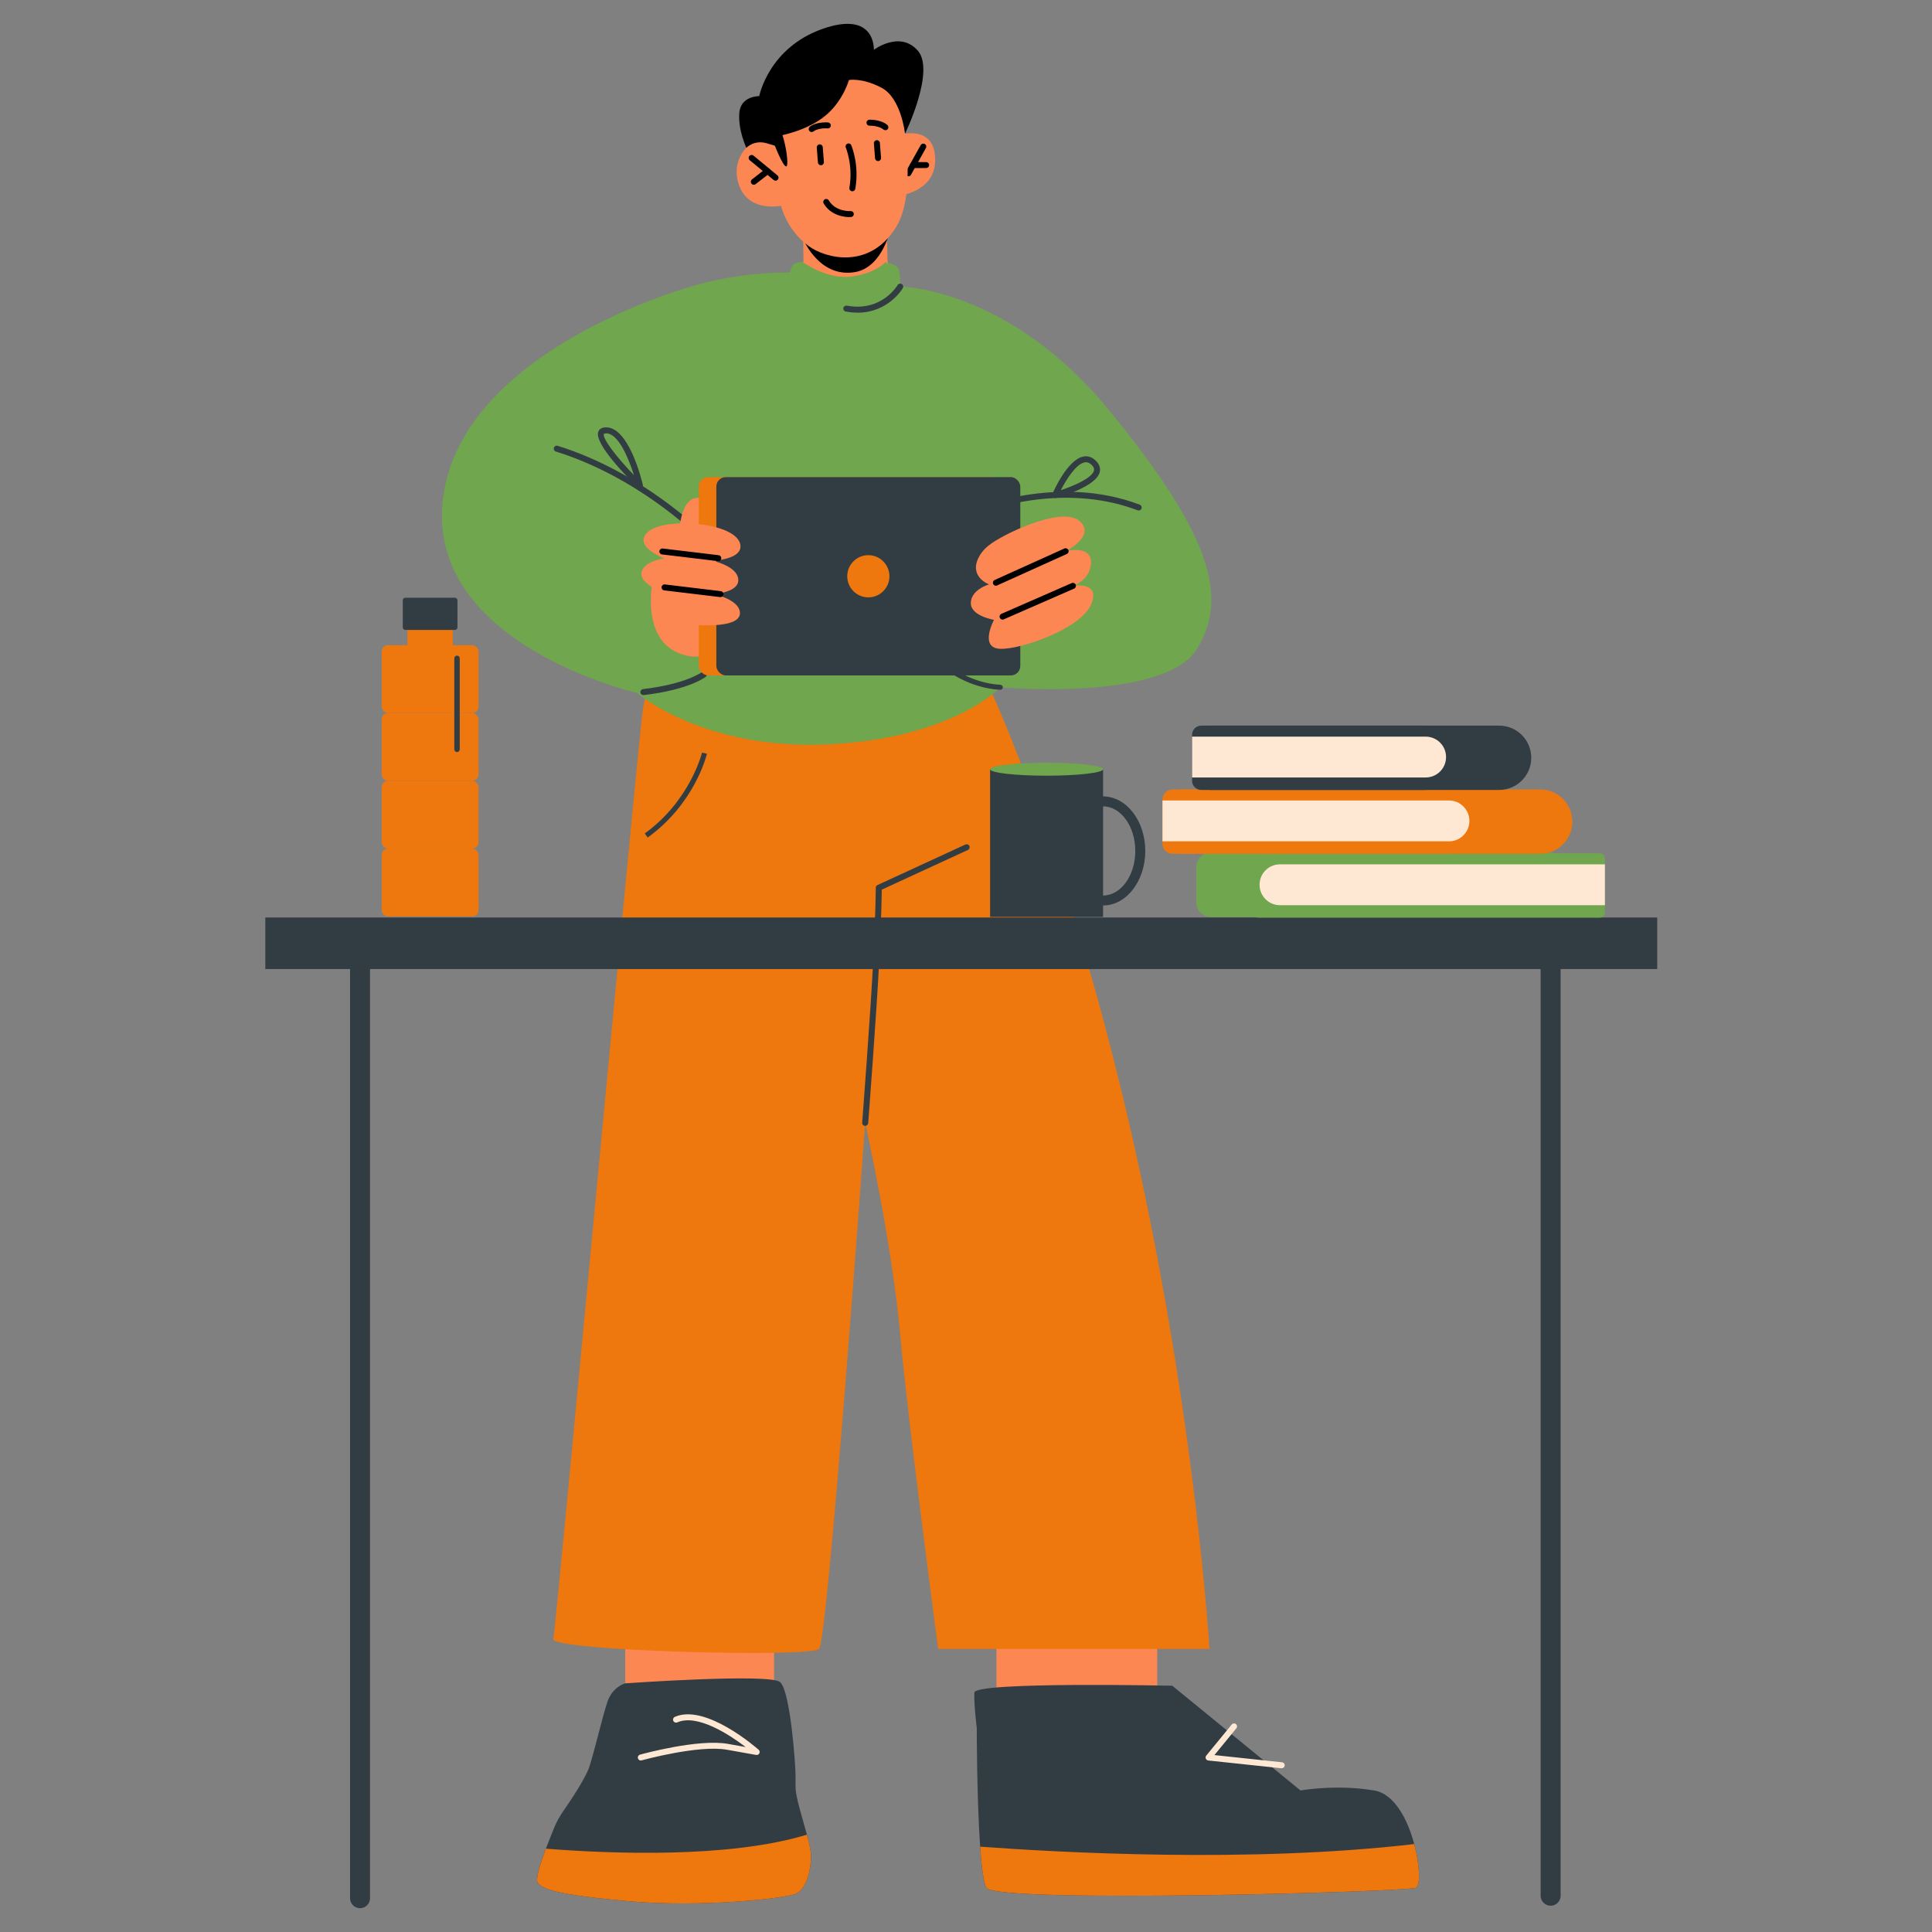 <?xml version="1.0" encoding="UTF-8"?>
<svg id="Layer_1" data-name="Layer 1" xmlns="http://www.w3.org/2000/svg" viewBox="0 0 400 400">
  <rect x="0" y="0" width="400" height="400" fill="#808080" stroke="none"/>
  <defs>
    <style>
      .cls-1 {
        fill: #70a64d;
      }

      .cls-2 {
        fill: #323c43;
      }

      .cls-3 {
        fill: #fd8753;
      }

      .cls-4 {
        fill: #fee8d4;
      }

      .cls-5 {
        fill: #ee770e;
      }
    </style>
  </defs>
  <polygon class="cls-3" points="206.3 337.72 206.3 356.03 239.59 354.74 239.59 337.72 206.3 337.72"/>
  <polygon class="cls-3" points="129.45 335.65 129.45 353.97 160.26 352.68 160.26 335.65 129.45 335.65"/>
  <path class="cls-5" d="M202.93,138.18s17.46,34.99,31.69,98.07c12.98,57.54,15.78,105.14,15.78,105.14h-56.16s-6.25-46.92-7.91-65.48c-1.66-18.56-7.2-43.41-7.2-43.41,0,0-7.71,107.08-9.55,108.9s-55.6.4-55.02-2.06c.58-2.46,16.99-180.05,18.45-191.76,4.48-35.99,69.92-9.39,69.92-9.39Z"/>
  <path class="cls-2" d="M167.91,384.25c0,3.23-1.05,6.93-3.2,7.86-2.15.93-19.52,2.87-34.72,1.5-14.55-1.32-17.57-2.43-18.65-3.8-.52-.7.5-3.93,1.67-7.06.07-.16.12-.34.2-.49.6-1.58,1.22-3.1,1.67-4.19.45-1.03,1-2.02,1.65-2.97,1.57-2.25,4.69-6.9,5.49-9.31,1.05-3.21,2.65-10.14,3.72-13.39,1.07-3.21,3.69-3.88,3.69-3.88,0,0,29.93-2.12,32.08-.26,2.12,1.84,3.2,17.09,3.2,19.39v2.3c0,2.15,1.42,6.39,2.35,9.9.25.88.45,1.71.6,2.46.15.75.25,1.4.25,1.94Z"/>
  <path class="cls-2" d="M293.15,390.84c-2,.85-86.95,3.26-88.92,0-.6-.98-1.02-4.32-1.3-8.51-.7-9.88-.7-24.56-.7-24.56,0,0-.62-5.02-.5-7.34.1-2.3,40.97-1.42,40.97-1.42l26.56,21.69s7.29-1.34,15.25,0c4.22.7,6.94,6.05,8.29,11.09,1.2,4.47,1.3,8.64.35,9.05Z"/>
  <path class="cls-5" d="M293.15,390.84c-2,.85-86.95,3.26-88.92,0-.6-.98-1.02-4.32-1.3-8.51,16.15,1.19,55.89,3.44,89.87-.54,1.2,4.47,1.3,8.64.35,9.05Z"/>
  <path class="cls-5" d="M167.91,384.25c0,3.23-1.05,6.93-3.2,7.86-2.15.93-19.52,2.87-34.72,1.5-14.55-1.32-17.57-2.43-18.65-3.8-.52-.7.5-3.93,1.67-7.06,13.51,1.06,37.89,2.02,54.05-2.9.25.88.45,1.71.6,2.46.15.75.25,1.4.25,1.94Z"/>
  <path class="cls-2" d="M179.13,233.11c-.39-.03-.65-.32-.62-.67.02-.23,1.77-23.29,2.28-33.5.51-10.21.53-15.09.53-15.14,0-.24.14-.46.36-.56l18.2-8.39c.31-.14.68,0,.82.3.14.31,0,.68-.3.82l-17.84,8.22c-.02,1.35-.1,6.2-.53,14.8-.51,10.23-2.26,33.3-2.28,33.53-.03.33-.3.57-.62.57Z"/>
  <path class="cls-4" d="M132.68,364.5c-.27,0-.52-.18-.6-.46-.09-.33.1-.67.43-.76.49-.14,12.06-3.32,18.19-2.23l3.69.66c-3.24-2.47-9.99-6.95-14.17-5.11-.31.14-.68,0-.82-.32s0-.68.32-.82c6.35-2.81,16.9,6.41,17.35,6.81.21.18.27.48.15.73-.12.25-.38.39-.67.34l-6.06-1.08c-5.86-1.04-17.52,2.17-17.64,2.2-.06.02-.11.02-.17.02Z"/>
  <path class="cls-4" d="M265.36,366.11c-.07,0-15.2-1.62-15.2-1.62-.23-.02-.42-.17-.51-.38-.09-.21-.05-.45.09-.63l5.28-6.44c.22-.27.61-.3.87-.09.26.22.3.61.09.87l-4.55,5.55,14,1.49c.34.04.59.34.55.68-.03.32-.3.55-.62.55Z"/>
  <path class="cls-2" d="M134.1,173.4l-.61-.84c9.4-6.79,11.84-16.65,11.86-16.74l1.01.24c-.1.42-2.55,10.33-12.26,17.34Z"/>
  <rect class="cls-2" x="54.93" y="189.95" width="288.18" height="10.67" transform="translate(398.04 390.58) rotate(180)"/>
  <rect class="cls-2" x="204.99" y="159.26" width="23.39" height="30.58"/>
  <path class="cls-1" d="M228.38,159.26c0,.74-5.24,1.34-11.7,1.34s-11.7-.6-11.7-1.34,5.24-1.34,11.7-1.34,11.7.6,11.7,1.34Z"/>
  <path class="cls-2" d="M228.38,187.47c-4.82,0-8.74-5.07-8.74-11.29s3.92-11.29,8.74-11.29,8.74,5.07,8.74,11.29-3.92,11.29-8.74,11.29ZM228.38,166.95c-3.68,0-6.68,4.14-6.68,9.23s3,9.23,6.68,9.23,6.67-4.14,6.67-9.23-2.99-9.23-6.67-9.23Z"/>
  <path class="cls-1" d="M183.35,54.23s2.09.48,2.6,1.25c.51.77.43,3.85.43,3.85,0,0,22.38.2,43.16,25.51,20.78,25.31,25.09,38.68,18.23,49.58-6.86,10.9-40.67,7.88-40.67,7.88,0,0-9.86,10.59-35.69,11.81-25.83,1.22-39.54-10.65-39.54-10.65,0,0-43.09-9.88-40.24-39.44,2.85-29.56,45.79-43.57,55.3-45.73,9.51-2.16,16.59-1.85,16.59-1.85,0,0,.38-1.51.82-1.78,2.36-1.43,19-.43,19-.43Z"/>
  <path class="cls-3" d="M183.18,28.81s9.49-4.26,10.37,3.14c1.02,8.57-9.24,8.83-9.24,8.83l-1.14-11.97Z"/>
  <path d="M188.07,36.5c-.1,0-.21-.03-.3-.08-.3-.17-.41-.55-.24-.84l3.09-5.53c.17-.3.54-.41.84-.24.3.17.41.55.24.84l-3.09,5.53c-.11.2-.32.32-.54.32Z"/>
  <path d="M189.02,34.8c-.34,0-.62-.28-.62-.62,0-.34.28-.62.62-.62h2.73c.34,0,.62.27.62.61,0,.34-.28.62-.62.62h-2.73s0,0,0,0Z"/>
  <path class="cls-3" d="M166.3,49.53l.1,10.05s3.92,2.02,8.76,2.01c6.55,0,8.68-3.93,8.68-3.93l-.26-11.78-17.29,3.65Z"/>
  <path d="M166.3,49.51s3.28,8.07,10.69,6.83c5.97-1,7.53-9.53,7.53-9.53l-18.22,2.7Z"/>
  <path class="cls-3" d="M186.07,20.54s4.53,18.31-.59,26.55c-5.49,8.83-14.63,6.39-18.08,3.84-4.66-3.45-5.69-8.33-5.69-8.33,0,0-6.29,1.37-8.49-3.74-2.31-5.37,1.54-9.8,4.69-10.11,3.15-.32,3.53.25,3.53.25l-1.03-5.76s18.8-21.68,25.65-2.7Z"/>
  <path d="M160.56,37.4c-.14,0-.28-.05-.39-.14l-4.95-4.09c-.26-.22-.3-.61-.08-.87.22-.26.61-.3.87-.08l4.95,4.09c.26.22.3.61.08.87-.12.15-.3.23-.48.23Z"/>
  <path d="M156.07,38.25c-.18,0-.37-.08-.49-.24-.21-.27-.16-.66.11-.87l2.84-2.21c.27-.21.66-.16.87.11.21.27.16.66-.11.87l-2.84,2.21c-.11.09-.25.13-.38.13Z"/>
  <path d="M169.96,34.21c-.32,0-.59-.25-.62-.57l-.24-3.09c-.03-.34.23-.64.57-.67.35-.02.64.23.67.57l.24,3.09c.03.34-.23.64-.57.67-.02,0-.03,0-.05,0Z"/>
  <path d="M181.79,33.35c-.32,0-.59-.25-.62-.57l-.24-3.09c-.03-.34.23-.64.57-.67.34-.02.64.23.67.57l.24,3.09c.03.34-.23.64-.57.67-.02,0-.03,0-.05,0Z"/>
  <path d="M176.47,39.59s-.07,0-.11,0c-.34-.06-.56-.38-.5-.72.81-4.54-.73-8.29-.75-8.32-.13-.32.02-.68.33-.81.31-.13.68.01.81.33.07.17,1.7,4.11.83,9.02-.05.3-.31.51-.61.51Z"/>
  <path d="M183.31,26.96c-.14,0-.28-.05-.4-.14-1.01-.84-2.86-.8-2.87-.8-.4,0-.63-.26-.64-.6-.01-.34.26-.63.6-.64.09,0,2.34-.07,3.71,1.09.26.22.3.61.08.87-.12.15-.3.22-.48.22Z"/>
  <path d="M168.05,27.34c-.19,0-.38-.09-.5-.25-.2-.27-.15-.66.13-.87,1.44-1.07,3.67-.87,3.77-.87.34.03.59.33.56.67-.03.34-.33.6-.67.56-.02,0-1.86-.16-2.91.63-.11.08-.24.12-.37.12Z"/>
  <path d="M159.99,29.05s2.09,5.63,2.82,5.39c.73-.24-.67-9.16-2.81-9.49-2.14-.32,0,4.1,0,4.1Z"/>
  <path d="M175.91,44.95c-.92,0-3.83-.22-5.38-2.82-.18-.29-.08-.67.21-.85.3-.18.67-.08.85.21,1.44,2.41,4.49,2.22,4.52,2.21.34-.02.64.23.66.57.03.34-.23.64-.57.66-.02,0-.12,0-.29,0Z"/>
  <path d="M160.88,28.2s6.31-.96,10.35-4.54c3.41-3.02,4.53-7.09,4.53-7.09,0,0,2.71-.53,6.76,1.6,4.05,2.13,4.86,9.5,4.86,9.5,0,0,6.34-13.01,2.62-17.21-3.72-4.2-9.08-.14-9.08-.14,0,0,.44-8.26-10.68-4.32-11.12,3.94-13.05,13.9-13.05,13.9,0,0-3.89-.08-4.13,3.54-.24,3.62,1.47,7.16,1.47,7.16,0,0,1.58-1.71,4.23-.93l2.65.78-.52-2.25Z"/>
  <path class="cls-1" d="M183.35,54.23s-1.96,2.33-7.03,3.02c-5.06.69-9.98-2.91-9.98-2.91l-2.6,6.37,8.64,4.04,13.43-2.65-.68-6.08-1.79-1.78Z"/>
  <path class="cls-2" d="M201.84,106.55c-.24,0-.47-.14-.57-.38-.13-.32.01-.68.33-.81.17-.07,17.46-7.32,34.37-.87.32.12.48.48.36.8-.12.32-.48.48-.8.36-16.45-6.26-33.28.78-33.44.86-.08.03-.16.05-.24.05Z"/>
  <path class="cls-2" d="M144.67,111.01c-.16,0-.32-.06-.44-.18s-12.21-12.09-29.14-17.34c-.33-.1-.51-.45-.41-.78.1-.33.44-.52.78-.41,17.23,5.35,29.53,17.53,29.65,17.65.24.24.24.64,0,.88-.12.12-.28.18-.44.18Z"/>
  <path class="cls-2" d="M132.48,101.12c-.16,0-.31-.06-.43-.18-2.15-2.1-9.09-9.13-8.18-11.55.15-.39.52-.87,1.48-.91.05,0,.11,0,.16,0,4.63,0,7.29,10.65,7.58,11.88.06.27-.06.55-.3.68-.1.05-.2.08-.31.08ZM125.5,89.72c-.3.01-.45.06-.47.12-.36.95,2.7,4.88,6.22,8.54-1.12-3.58-3.25-8.66-5.74-8.66Z"/>
  <path class="cls-2" d="M218.47,103.1c-.18,0-.35-.08-.47-.21-.16-.18-.2-.43-.1-.65.31-.72,3.16-7.09,6.4-7.72.93-.18,1.82.12,2.58.87.93.92.95,1.8.8,2.38-.78,2.99-8.2,5.09-9.04,5.32-.05.01-.11.02-.16.02ZM224.84,95.7c-.1,0-.19.01-.29.03-1.8.35-3.81,3.59-4.91,5.75,2.86-.93,6.46-2.55,6.85-4.04.06-.24.09-.63-.47-1.18-.38-.38-.76-.56-1.18-.56Z"/>
  <path class="cls-2" d="M207.1,142.82c-6.48-.34-11.15-4.08-11.35-4.24-.22-.18-.26-.51-.08-.73.18-.22.51-.26.73-.08.05.04,4.62,3.69,10.73,4.01.28.01.5.26.49.54-.01.28-.24.49-.52.49Z"/>
  <path class="cls-2" d="M133.2,143.91c-.31,0-.58-.23-.61-.55-.04-.34.2-.65.54-.69,8.95-1.05,12.19-3.51,12.22-3.53.27-.21.66-.17.87.11.21.27.17.66-.1.87-.14.11-3.49,2.69-12.84,3.79-.02,0-.05,0-.07,0Z"/>
  <path class="cls-2" d="M177.55,64.73c-.77,0-1.58-.07-2.45-.23-.34-.06-.56-.39-.5-.72s.39-.55.72-.5c7.24,1.35,10.48-4.2,10.52-4.25.17-.3.55-.4.85-.23.3.17.4.55.23.85-.03.06-2.98,5.09-9.38,5.09Z"/>
  <path class="cls-2" d="M321.04,394.56c-1.14,0-2.07-.92-2.07-2.07v-195.83c0-1.14.93-2.07,2.07-2.07s2.07.93,2.07,2.07v195.83c0,1.14-.93,2.07-2.07,2.07Z"/>
  <path class="cls-2" d="M74.54,395.07c-1.14,0-2.07-.92-2.07-2.07v-195.83c0-1.14.93-2.07,2.07-2.07s2.07.93,2.07,2.07v195.83c0,1.14-.93,2.07-2.07,2.07Z"/>
  <g>
    <path class="cls-1" d="M250.68,176.52h70.46c.59,0,1.07.48,1.07,1.07v11.18c0,.59-.48,1.07-1.07,1.07h-70.46c-1.66,0-3.01-1.35-3.01-3.01v-7.31c0-1.66,1.35-3.01,3.01-3.01Z"/>
    <path class="cls-1" d="M260.75,176.66h70.46c.59,0,1.07.48,1.07,1.07v11.18c0,.59-.48,1.07-1.07,1.07h-70.46c-1.66,0-3.01-1.35-3.01-3.01v-7.31c0-1.66,1.35-3.01,3.01-3.01Z"/>
    <path class="cls-4" d="M332.28,187.41h-67.27c-2.34,0-4.23-1.89-4.23-4.23s1.89-4.23,4.23-4.23h67.27v8.46Z"/>
    <path class="cls-5" d="M244.52,176.77h74.36c3.68,0,6.66-2.98,6.66-6.66s-2.98-6.66-6.66-6.66h-74.36c-.1,0-.17.08-.17.17v12.98c0,.1.08.17.17.17Z"/>
    <path class="cls-5" d="M242.77,176.77h57.49c3.68,0,6.66-2.98,6.66-6.66s-2.98-6.66-6.66-6.66h-57.49c-1.15,0-2.09.93-2.09,2.09v9.15c0,1.15.93,2.09,2.09,2.09Z"/>
    <path class="cls-4" d="M240.68,174.19h59.31c2.34,0,4.23-1.89,4.23-4.23s-1.89-4.23-4.23-4.23h-59.31v8.46Z"/>
    <path class="cls-2" d="M250.61,163.55h59.76c3.68,0,6.66-2.98,6.66-6.66s-2.98-6.66-6.66-6.66h-59.76c-.42,0-.76.34-.76.76v11.8c0,.42.34.76.76.76Z"/>
    <path class="cls-2" d="M248.71,163.55h46.25c3.68,0,6.66-2.98,6.66-6.66s-2.98-6.66-6.66-6.66h-46.25c-1.05,0-1.9.85-1.9,1.9v9.53c0,1.05.85,1.9,1.9,1.9Z"/>
    <path class="cls-4" d="M246.81,160.97h48.35c2.34,0,4.23-1.89,4.23-4.23s-1.89-4.23-4.23-4.23h-48.35v8.46Z"/>
  </g>
  <path class="cls-3" d="M151.68,126.52s-1.35,11.91-10.47,8.96c-9.12-2.95-5.91-16.25-5.91-16.25l16.38,7.29Z"/>
  <path class="cls-3" d="M147.24,104.16s-6.02-5.15-6.71,6.86c-.49,8.52,7.39-1.37,7.39-1.37l-.67-5.49Z"/>
  <g>
    <rect class="cls-5" x="144.67" y="98.78" width="62.93" height="41.06" rx="1.97" ry="1.97" transform="translate(352.28 238.62) rotate(180)"/>
    <rect class="cls-2" x="148.31" y="98.78" width="62.93" height="41.06" rx="1.97" ry="1.97" transform="translate(359.55 238.62) rotate(180)"/>
    <path class="cls-5" d="M175.41,119.31c0,2.41,1.96,4.37,4.37,4.37s4.37-1.96,4.37-4.37-1.96-4.37-4.37-4.37-4.37,1.96-4.37,4.37Z"/>
  </g>
  <path class="cls-3" d="M202.68,115.31c.6-1.15,1.54-2.08,2.61-2.82,3.61-2.5,14.96-7.72,18.33-4.52,3.23,3.06-2.99,6.16-2.99,6.16,0,0,5.51-1.49,5.24,2.61-.22,3.42-3.73,4.55-3.73,4.55,0,0,5.88-1,3.74,3.9-2.14,4.91-14.29,9.27-18.77,9.14-4.47-.14-1.31-6-1.31-6,0,0-4.8-.78-4.8-3.45,0-2.82,3.78-3.89,3.78-3.89,0,0-4.28-1.54-2.11-5.68Z"/>
  <path d="M206.19,121.27c-.24,0-.46-.14-.57-.37-.14-.31,0-.68.31-.82l14.44-6.52c.31-.14.68,0,.82.31.14.31,0,.68-.31.82l-14.44,6.52c-.08.04-.17.06-.26.06Z"/>
  <path d="M207.57,128.28c-.24,0-.47-.14-.57-.37-.14-.31,0-.68.32-.82l14.57-6.37c.31-.14.68,0,.82.32.14.31,0,.68-.32.82l-14.57,6.37c-.08.04-.17.05-.25.05Z"/>
  <path class="cls-3" d="M138.8,116.09s-8.06-2.57-4.77-5.86c3.28-3.29,18.55-2.17,19.26,2.59s-14.49,3.27-14.49,3.27Z"/>
  <path class="cls-3" d="M138.35,123.07s-8.06-2.57-4.77-5.86,18.55-2.17,19.26,2.59c.71,4.76-14.49,3.27-14.49,3.27Z"/>
  <path class="cls-3" d="M142.41,129.28c-1.89-.17-3.74-.77-5.28-1.89-1.38-1-2.37-2.34-.86-3.73,3.03-2.78,16.48-1.18,16.92,3.06.33,3.16-7.02,2.89-10.79,2.55Z"/>
  <path d="M148.72,116.19c-.07,0-11.66-1.4-11.66-1.4-.34-.04-.58-.35-.54-.69.04-.34.36-.58.69-.54l11.58,1.39c.34.04.58.35.54.69-.04.32-.31.55-.61.55Z"/>
  <path d="M149.17,123.63c-.07,0-11.66-1.4-11.66-1.4-.34-.04-.58-.35-.54-.69.04-.34.36-.58.69-.54l11.58,1.39c.34.04.58.35.54.69-.04.31-.31.55-.61.55Z"/>
  <g>
    <rect class="cls-5" x="79.03" y="133.58" width="20.05" height="14.04" rx="1.3" ry="1.3" transform="translate(178.11 281.2) rotate(180)"/>
    <rect class="cls-5" x="79.03" y="147.62" width="20.05" height="14.04" rx="1.3" ry="1.3" transform="translate(178.1 309.28) rotate(180)"/>
    <rect class="cls-5" x="79.03" y="161.66" width="20.05" height="14.04" rx="1.3" ry="1.3" transform="translate(178.1 337.36) rotate(180)"/>
    <rect class="cls-5" x="79.03" y="175.7" width="20.05" height="14.04" rx="1.3" ry="1.3" transform="translate(178.11 365.44) rotate(180)"/>
    <rect class="cls-5" x="84.36" y="128.67" width="9.4" height="5.97" transform="translate(178.11 263.3) rotate(180)"/>
    <path class="cls-2" d="M94.62,155.71c-.31,0-.56-.25-.56-.56v-18.85c0-.31.25-.56.56-.56s.56.25.56.56v18.85c0,.31-.25.56-.56.56Z"/>
    <rect class="cls-2" x="83.39" y="123.75" width="11.32" height="6.67" rx=".53" ry=".53" transform="translate(178.1 254.17) rotate(180)"/>
  </g>
</svg>